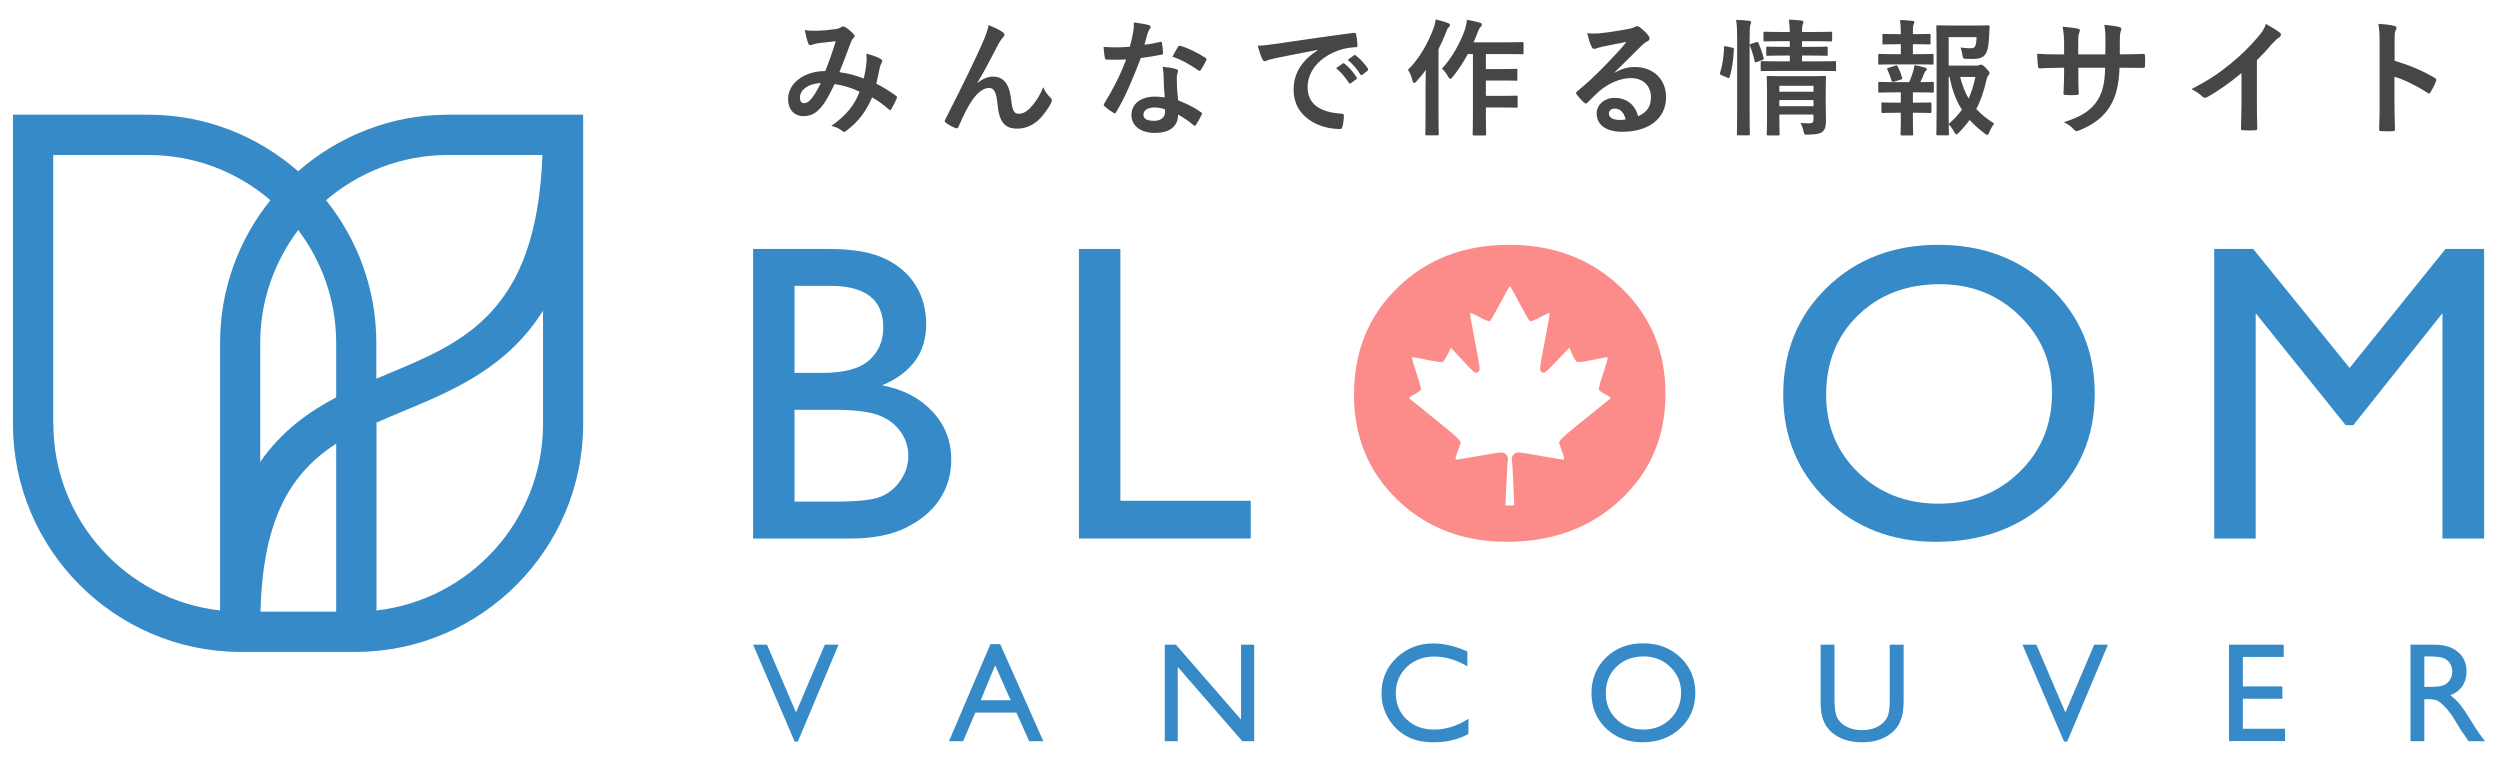 <svg width="150" height="46" viewBox="0 0 150 46" fill="none" xmlns="http://www.w3.org/2000/svg">
<g clip-path="url(#clip0_6198_122474)">
<path d="M26.878 6.882C23.44 6.882 20.297 8.172 17.888 10.276C15.479 8.172 12.345 6.882 8.898 6.882H0.777V25.435C0.777 32.957 6.874 39.072 14.378 39.117C14.378 39.117 14.387 39.117 14.396 39.117H21.371C21.371 39.117 21.38 39.117 21.389 39.117C28.893 39.072 34.99 32.957 34.99 25.435V6.882H26.869H26.878ZM32.546 9.3C32.206 18.684 27.89 20.511 23.323 22.409C23.081 22.507 22.831 22.615 22.58 22.722V20.573C22.58 17.332 21.443 14.359 19.562 12.013C21.532 10.33 24.084 9.3 26.878 9.3H32.555H32.546ZM17.888 13.795C19.312 15.684 20.171 18.021 20.171 20.564V23.841C18.47 24.737 16.858 25.91 15.614 27.718V20.564C15.614 18.021 16.473 15.684 17.897 13.795H17.888ZM3.194 25.435V9.3H8.907C11.701 9.3 14.253 10.321 16.223 12.013C14.333 14.359 13.205 17.332 13.205 20.573V36.628C7.591 35.992 3.203 31.22 3.203 25.435H3.194ZM18.058 36.7H15.632C15.766 30.924 17.593 28.292 20.171 26.617V36.7H18.058ZM32.582 25.435C32.582 31.22 28.203 35.992 22.589 36.628V25.355C23.135 25.113 23.69 24.88 24.254 24.647C27.245 23.403 30.451 22.042 32.582 18.639V25.444V25.435Z" fill="#358AC7"/>
</g>
<path d="M51.83 4.709C51.905 4.361 51.958 4.074 51.989 3.734C52.004 3.567 52.004 3.424 51.981 3.22C52.374 3.318 52.676 3.431 52.858 3.545C52.926 3.583 52.964 3.681 52.911 3.749C52.865 3.847 52.812 3.93 52.79 4.044C52.729 4.361 52.654 4.694 52.578 5.019C53.009 5.238 53.478 5.533 53.758 5.745C53.833 5.79 53.826 5.828 53.803 5.904C53.727 6.085 53.569 6.402 53.478 6.554C53.455 6.591 53.432 6.607 53.41 6.607C53.38 6.607 53.349 6.584 53.319 6.554C52.986 6.266 52.684 6.047 52.329 5.843C51.943 6.712 51.535 7.264 50.802 7.831C50.733 7.884 50.696 7.914 50.65 7.914C50.62 7.914 50.59 7.899 50.537 7.862C50.333 7.695 50.144 7.62 49.879 7.552C50.824 6.894 51.285 6.266 51.573 5.503C51.157 5.291 50.62 5.125 50.076 5.042C49.675 5.873 49.456 6.251 49.154 6.554C48.874 6.849 48.571 6.969 48.186 6.969C47.747 6.969 47.286 6.667 47.286 5.934C47.286 4.996 48.254 4.263 49.516 4.263C49.766 3.636 49.955 3.106 50.144 2.471C49.728 2.517 49.35 2.562 49.101 2.592C48.995 2.607 48.881 2.63 48.76 2.675C48.723 2.691 48.67 2.706 48.624 2.706C48.564 2.706 48.526 2.675 48.503 2.622C48.435 2.471 48.36 2.176 48.284 1.798C48.511 1.844 48.723 1.851 48.949 1.844C49.312 1.844 49.69 1.806 50.121 1.746C50.31 1.715 50.393 1.677 50.492 1.617C50.522 1.594 50.56 1.587 50.59 1.587C50.628 1.587 50.666 1.594 50.696 1.617C50.885 1.73 51.066 1.882 51.21 2.033C51.255 2.078 51.278 2.116 51.278 2.161C51.278 2.207 51.248 2.244 51.202 2.29C51.089 2.396 51.059 2.539 50.998 2.683C50.802 3.197 50.59 3.787 50.363 4.331C50.839 4.392 51.285 4.505 51.83 4.709ZM49.252 4.981C48.481 5.011 47.997 5.412 47.997 5.843C47.997 6.085 48.08 6.191 48.261 6.191C48.405 6.191 48.549 6.093 48.7 5.904C48.874 5.684 49.055 5.382 49.252 4.981ZM58.641 4.966L58.649 4.981C58.951 4.732 59.276 4.596 59.571 4.596C60.388 4.596 60.592 5.299 60.675 6.024C60.735 6.576 60.826 6.826 61.113 6.826C61.386 6.826 61.612 6.69 61.824 6.463C62.089 6.183 62.399 5.745 62.588 5.231C62.739 5.571 62.89 5.722 63.026 5.858C63.087 5.911 63.109 5.964 63.109 6.017C63.109 6.062 63.102 6.1 63.079 6.145C62.928 6.463 62.678 6.811 62.429 7.083C62.051 7.491 61.559 7.718 61.038 7.718C60.274 7.718 59.949 7.317 59.851 6.251C59.783 5.495 59.617 5.276 59.352 5.276C59.027 5.276 58.702 5.518 58.399 5.919C58.127 6.282 57.81 6.901 57.515 7.597C57.469 7.703 57.432 7.718 57.333 7.688C57.129 7.605 56.925 7.499 56.751 7.363C56.706 7.332 56.683 7.295 56.683 7.264C56.683 7.234 56.698 7.196 56.721 7.158C57.825 4.996 58.52 3.552 58.936 2.607C59.155 2.108 59.254 1.844 59.314 1.504C59.669 1.647 59.957 1.783 60.161 1.927C60.229 1.972 60.267 2.025 60.267 2.086C60.267 2.131 60.236 2.184 60.184 2.237C60.093 2.335 60.017 2.449 59.949 2.562C59.465 3.492 59.057 4.286 58.641 4.966ZM69.883 5.843C69.838 5.359 69.823 4.898 69.815 4.543C69.807 4.339 69.8 4.218 69.754 4.006C70.125 4.044 70.322 4.074 70.579 4.15C70.647 4.165 70.684 4.203 70.684 4.271C70.684 4.286 70.669 4.339 70.639 4.429C70.609 4.52 70.601 4.611 70.609 4.739C70.609 5.185 70.631 5.51 70.692 6.024C71.236 6.244 71.607 6.41 72.053 6.728C72.128 6.78 72.136 6.811 72.098 6.886C71.985 7.121 71.879 7.31 71.75 7.499C71.728 7.536 71.705 7.552 71.682 7.552C71.66 7.552 71.637 7.536 71.607 7.506C71.274 7.219 70.994 7.053 70.684 6.871C70.684 7.627 70.14 7.975 69.278 7.975C68.447 7.975 67.887 7.552 67.887 6.901C67.887 6.244 68.431 5.798 69.286 5.798C69.429 5.798 69.641 5.805 69.883 5.843ZM69.898 6.561C69.717 6.501 69.513 6.448 69.278 6.448C68.9 6.448 68.605 6.599 68.605 6.886C68.605 7.128 68.817 7.249 69.248 7.249C69.656 7.249 69.906 7.03 69.906 6.712C69.906 6.644 69.906 6.607 69.898 6.561ZM68.666 2.683C68.961 2.653 69.308 2.585 69.603 2.517C69.671 2.494 69.702 2.494 69.717 2.577C69.754 2.766 69.777 2.993 69.785 3.189C69.785 3.258 69.754 3.273 69.694 3.28C69.286 3.363 68.915 3.416 68.447 3.484C67.963 4.762 67.517 5.805 66.972 6.728C66.942 6.78 66.919 6.803 66.889 6.803C66.867 6.803 66.836 6.788 66.799 6.765C66.625 6.66 66.405 6.501 66.277 6.38C66.239 6.35 66.224 6.327 66.224 6.297C66.224 6.274 66.231 6.244 66.262 6.206C66.829 5.268 67.229 4.475 67.57 3.567C67.282 3.583 67.048 3.583 66.814 3.583C66.647 3.583 66.587 3.583 66.398 3.575C66.322 3.575 66.307 3.552 66.292 3.454C66.254 3.31 66.231 3.061 66.216 2.811C66.526 2.834 66.7 2.842 66.919 2.842C67.214 2.842 67.441 2.834 67.789 2.804C67.88 2.486 67.933 2.229 67.985 1.957C68.031 1.693 68.031 1.579 68.031 1.345C68.356 1.39 68.681 1.436 68.915 1.504C68.991 1.519 69.036 1.564 69.036 1.617C69.036 1.677 69.014 1.715 68.968 1.761C68.923 1.821 68.893 1.889 68.847 2.04C68.794 2.222 68.734 2.456 68.666 2.683ZM70.344 3.401C70.473 3.174 70.586 2.948 70.684 2.811C70.73 2.736 70.767 2.728 70.843 2.759C71.289 2.88 71.886 3.182 72.325 3.469C72.37 3.499 72.393 3.522 72.393 3.552C72.393 3.575 72.385 3.605 72.363 3.643C72.287 3.809 72.151 4.044 72.045 4.203C72.022 4.24 72 4.255 71.977 4.255C71.954 4.255 71.939 4.248 71.909 4.225C71.463 3.923 70.919 3.59 70.344 3.401ZM79.068 3.008V2.993C78.146 3.167 77.337 3.326 76.528 3.492C76.241 3.56 76.165 3.575 76.052 3.613C75.999 3.636 75.946 3.673 75.886 3.673C75.833 3.673 75.772 3.628 75.742 3.56C75.644 3.356 75.561 3.091 75.462 2.743C75.848 2.728 76.075 2.698 76.664 2.615C77.594 2.479 79.257 2.229 81.208 1.972C81.321 1.957 81.359 2.003 81.367 2.055C81.404 2.229 81.442 2.509 81.45 2.721C81.45 2.811 81.404 2.834 81.306 2.834C80.951 2.857 80.709 2.895 80.384 3C79.099 3.439 78.456 4.323 78.456 5.231C78.456 6.206 79.152 6.735 80.467 6.818C80.588 6.818 80.633 6.849 80.633 6.932C80.633 7.128 80.603 7.393 80.55 7.582C80.528 7.695 80.497 7.741 80.406 7.741C79.076 7.741 77.617 6.977 77.617 5.405C77.617 4.331 78.154 3.605 79.068 3.008ZM80.165 4.089L80.565 3.809C80.603 3.779 80.633 3.787 80.679 3.825C80.913 4.006 81.185 4.308 81.397 4.633C81.427 4.679 81.427 4.717 81.374 4.754L81.057 4.989C81.004 5.027 80.966 5.019 80.928 4.966C80.701 4.618 80.459 4.331 80.165 4.089ZM80.86 3.59L81.238 3.318C81.284 3.288 81.306 3.295 81.352 3.333C81.631 3.545 81.903 3.847 82.07 4.112C82.1 4.157 82.108 4.203 82.047 4.248L81.745 4.482C81.684 4.528 81.646 4.505 81.616 4.46C81.412 4.134 81.17 3.847 80.86 3.59ZM88.375 3.242H88.072C87.808 3.726 87.498 4.21 87.165 4.611C87.097 4.694 87.059 4.732 87.022 4.732C86.976 4.732 86.938 4.686 86.878 4.581C86.764 4.376 86.628 4.218 86.515 4.119C87.12 3.477 87.657 2.494 87.898 1.761C87.959 1.572 88.004 1.36 88.019 1.186C88.299 1.239 88.534 1.284 88.768 1.352C88.859 1.375 88.912 1.413 88.912 1.466C88.912 1.519 88.896 1.564 88.844 1.609C88.791 1.655 88.715 1.783 88.647 1.98C88.579 2.161 88.503 2.35 88.413 2.539H90.386C91.059 2.539 91.285 2.524 91.323 2.524C91.406 2.524 91.414 2.532 91.414 2.615V3.167C91.414 3.25 91.406 3.258 91.323 3.258C91.285 3.258 91.059 3.242 90.386 3.242H89.153V4.142H90.121C90.718 4.142 90.915 4.127 90.96 4.127C91.036 4.127 91.043 4.134 91.043 4.21V4.762C91.043 4.838 91.036 4.845 90.96 4.845C90.915 4.845 90.718 4.83 90.121 4.83H89.153V5.752H90.121C90.726 5.752 90.93 5.737 90.975 5.737C91.051 5.737 91.059 5.745 91.059 5.813V6.372C91.059 6.455 91.051 6.463 90.975 6.463C90.93 6.463 90.726 6.448 90.121 6.448H89.153V6.864C89.153 7.62 89.169 8.005 89.169 8.043C89.169 8.119 89.161 8.126 89.085 8.126H88.443C88.367 8.126 88.36 8.119 88.36 8.043C88.36 7.998 88.375 7.62 88.375 6.864V3.242ZM85.532 6.886V5.148C85.532 4.868 85.54 4.528 85.547 4.195C85.373 4.444 85.177 4.671 84.98 4.89C84.927 4.951 84.882 4.981 84.852 4.981C84.806 4.981 84.776 4.943 84.754 4.853C84.693 4.588 84.58 4.331 84.474 4.195C85.192 3.484 85.691 2.554 86.008 1.708C86.076 1.534 86.114 1.345 86.145 1.163C86.417 1.239 86.666 1.299 86.878 1.383C86.969 1.42 86.999 1.451 86.999 1.496C86.999 1.549 86.984 1.579 86.923 1.632C86.87 1.677 86.832 1.738 86.757 1.95C86.628 2.282 86.477 2.622 86.311 2.948V6.886C86.311 7.627 86.326 7.998 86.326 8.035C86.326 8.111 86.318 8.119 86.243 8.119H85.6C85.525 8.119 85.517 8.111 85.517 8.035C85.517 7.99 85.532 7.627 85.532 6.886ZM96.88 4.339L96.887 4.361C97.311 4.119 97.666 4.021 98.089 4.021C99.193 4.021 99.964 4.747 99.964 5.835C99.964 7.098 98.944 7.907 97.326 7.907C96.373 7.907 95.799 7.499 95.799 6.796C95.799 6.289 96.275 5.873 96.865 5.873C97.575 5.873 98.097 6.251 98.286 6.977C98.815 6.735 99.057 6.402 99.057 5.828C99.057 5.14 98.573 4.686 97.87 4.686C97.243 4.686 96.547 4.966 95.935 5.488C95.716 5.684 95.504 5.904 95.277 6.13C95.224 6.183 95.186 6.213 95.148 6.213C95.118 6.213 95.081 6.191 95.035 6.145C94.876 6.009 94.71 5.813 94.589 5.654C94.544 5.594 94.566 5.541 94.627 5.48C95.217 5.004 95.738 4.52 96.419 3.809C96.887 3.326 97.243 2.948 97.59 2.517C97.137 2.6 96.6 2.706 96.131 2.804C96.033 2.827 95.935 2.849 95.814 2.895C95.776 2.91 95.7 2.932 95.663 2.932C95.587 2.932 95.534 2.895 95.496 2.804C95.406 2.63 95.338 2.418 95.232 1.987C95.459 2.018 95.708 2.018 95.935 2.003C96.396 1.957 97.061 1.859 97.651 1.746C97.84 1.708 97.991 1.67 98.067 1.632C98.105 1.609 98.172 1.572 98.21 1.572C98.286 1.572 98.331 1.594 98.384 1.632C98.611 1.806 98.762 1.957 98.891 2.116C98.951 2.184 98.974 2.237 98.974 2.297C98.974 2.373 98.928 2.441 98.845 2.479C98.717 2.539 98.656 2.592 98.513 2.721C97.961 3.258 97.454 3.787 96.88 4.339ZM97.537 7.166C97.439 6.75 97.212 6.516 96.895 6.516C96.676 6.516 96.532 6.644 96.532 6.803C96.532 7.038 96.736 7.196 97.19 7.196C97.326 7.196 97.424 7.189 97.537 7.166ZM109.543 5.533V6.206C109.543 6.584 109.558 7.022 109.558 7.257C109.558 7.552 109.513 7.756 109.361 7.892C109.233 8.005 109.051 8.066 108.499 8.081C108.265 8.088 108.258 8.088 108.205 7.846C108.174 7.703 108.106 7.506 108.031 7.378C108.205 7.393 108.409 7.4 108.545 7.4C108.764 7.4 108.809 7.325 108.809 7.174V6.871H106.761V7.219C106.761 7.748 106.776 7.998 106.776 8.035C106.776 8.119 106.768 8.126 106.685 8.126H106.095C106.012 8.126 106.005 8.119 106.005 8.035C106.005 7.998 106.02 7.771 106.02 7.234V5.465C106.02 4.936 106.005 4.694 106.005 4.649C106.005 4.565 106.012 4.558 106.095 4.558C106.141 4.558 106.368 4.573 107.033 4.573H108.537C109.203 4.573 109.422 4.558 109.475 4.558C109.55 4.558 109.558 4.565 109.558 4.649C109.558 4.694 109.543 4.974 109.543 5.533ZM106.761 6.372H108.809V6.002H106.761V6.372ZM108.809 5.148H106.761V5.503H108.809V5.148ZM109.059 4.255H106.753C106.02 4.255 105.77 4.263 105.725 4.263C105.649 4.263 105.642 4.263 105.642 4.18V3.749C105.642 3.673 105.649 3.666 105.725 3.666C105.77 3.666 106.02 3.681 106.753 3.681H107.388V3.333H107.01C106.33 3.333 106.111 3.348 106.058 3.348C105.982 3.348 105.974 3.341 105.974 3.258V2.88C105.974 2.804 105.982 2.796 106.058 2.796C106.111 2.796 106.33 2.811 107.01 2.811H107.388V2.471H106.889C106.179 2.471 105.937 2.486 105.891 2.486C105.816 2.486 105.808 2.479 105.808 2.403V1.995C105.808 1.912 105.816 1.904 105.891 1.904C105.937 1.904 106.179 1.919 106.889 1.919H107.388C107.381 1.655 107.365 1.443 107.335 1.179C107.615 1.186 107.827 1.201 108.084 1.231C108.167 1.239 108.205 1.277 108.205 1.307C108.205 1.383 108.167 1.443 108.152 1.504C108.129 1.579 108.121 1.7 108.121 1.919H108.847C109.55 1.919 109.792 1.904 109.838 1.904C109.921 1.904 109.928 1.912 109.928 1.995V2.403C109.928 2.479 109.921 2.486 109.838 2.486C109.792 2.486 109.55 2.471 108.847 2.471H108.121V2.811H108.636C109.308 2.811 109.535 2.796 109.581 2.796C109.656 2.796 109.664 2.804 109.664 2.88V3.258C109.664 3.341 109.656 3.348 109.581 3.348C109.535 3.348 109.308 3.333 108.636 3.333H108.121V3.681H109.059C109.785 3.681 110.042 3.666 110.08 3.666C110.155 3.666 110.163 3.673 110.163 3.749V4.18C110.163 4.263 110.155 4.263 110.08 4.263C110.042 4.263 109.785 4.255 109.059 4.255ZM104.228 6.712V2.335C104.228 1.798 104.221 1.557 104.168 1.194C104.455 1.201 104.697 1.216 104.946 1.247C105.022 1.254 105.067 1.284 105.067 1.322C105.067 1.375 105.052 1.42 105.029 1.473C104.992 1.572 104.977 1.761 104.977 2.313V6.705C104.977 7.559 104.992 7.99 104.992 8.028C104.992 8.111 104.984 8.119 104.908 8.119H104.296C104.221 8.119 104.213 8.111 104.213 8.028C104.213 7.99 104.228 7.559 104.228 6.712ZM103.57 2.781L103.926 2.857C104.024 2.88 104.039 2.895 104.032 2.978C104.001 3.598 103.926 4.165 103.774 4.633C103.752 4.709 103.737 4.701 103.654 4.664L103.291 4.512C103.192 4.475 103.185 4.437 103.207 4.361C103.336 3.953 103.419 3.431 103.449 2.827C103.449 2.751 103.465 2.759 103.57 2.781ZM105.075 2.63L105.37 2.532C105.453 2.502 105.475 2.509 105.506 2.577C105.634 2.872 105.74 3.167 105.816 3.477C105.838 3.552 105.831 3.567 105.733 3.605L105.415 3.719C105.317 3.756 105.294 3.756 105.279 3.673C105.203 3.326 105.113 3.046 104.999 2.759C104.969 2.675 104.977 2.66 105.075 2.63ZM116.921 3.938H118.547C118.668 3.938 118.721 3.93 118.758 3.908C118.796 3.885 118.826 3.877 118.872 3.877C118.917 3.877 118.978 3.9 119.159 4.082C119.341 4.271 119.371 4.323 119.371 4.376C119.371 4.437 119.348 4.467 119.318 4.505C119.257 4.573 119.227 4.626 119.189 4.792C119.038 5.457 118.849 6.024 118.577 6.539C118.879 6.871 119.235 7.151 119.658 7.416C119.545 7.544 119.446 7.718 119.363 7.93C119.31 8.043 119.28 8.096 119.235 8.096C119.204 8.096 119.159 8.066 119.083 8.013C118.743 7.756 118.448 7.491 118.176 7.196C117.987 7.461 117.776 7.71 117.534 7.96C117.458 8.028 117.42 8.066 117.382 8.066C117.337 8.066 117.307 8.013 117.246 7.907C117.141 7.71 117.027 7.567 116.921 7.461C116.929 7.816 116.936 8.013 116.936 8.043C116.936 8.111 116.929 8.119 116.853 8.119H116.271C116.188 8.119 116.18 8.111 116.18 8.043C116.18 7.99 116.196 7.491 116.196 6.463V3.205C116.196 2.169 116.18 1.655 116.18 1.602C116.18 1.526 116.188 1.519 116.271 1.519C116.317 1.519 116.611 1.534 117.209 1.534H118.426C119.031 1.534 119.235 1.519 119.28 1.519C119.356 1.519 119.386 1.541 119.378 1.617C119.363 1.761 119.363 1.874 119.356 2.003C119.325 2.63 119.288 2.932 119.189 3.137C119.046 3.431 118.834 3.537 118.365 3.537C118.237 3.537 118.101 3.537 117.965 3.53C117.791 3.515 117.783 3.515 117.753 3.333C117.715 3.114 117.67 2.948 117.632 2.849C117.851 2.88 118.04 2.895 118.222 2.895C118.418 2.895 118.494 2.849 118.539 2.698C118.577 2.57 118.592 2.403 118.592 2.229H116.921V3.938ZM116.921 4.618V7.438C117.239 7.158 117.503 6.879 117.715 6.584C117.382 6.062 117.133 5.435 116.974 4.618H116.921ZM118.524 4.618H117.609C117.738 5.125 117.904 5.548 118.116 5.911C118.297 5.526 118.418 5.102 118.524 4.618ZM113.799 6.161H114.049V5.541H113.663C113.028 5.541 112.816 5.556 112.778 5.556C112.703 5.556 112.695 5.548 112.695 5.465V4.996C112.695 4.921 112.703 4.913 112.778 4.913C112.816 4.913 113.028 4.928 113.663 4.928H114.555C114.646 4.709 114.729 4.482 114.797 4.263C114.827 4.165 114.85 4.051 114.873 3.908C115.084 3.945 115.311 3.998 115.508 4.059C115.583 4.082 115.613 4.104 115.613 4.142C115.613 4.18 115.591 4.21 115.561 4.233C115.523 4.263 115.485 4.323 115.462 4.376C115.379 4.588 115.319 4.732 115.22 4.928C115.719 4.928 115.901 4.913 115.946 4.913C116.022 4.913 116.029 4.921 116.029 4.996V5.465C116.029 5.548 116.022 5.556 115.946 5.556C115.901 5.556 115.697 5.541 115.054 5.541H114.774V6.161H114.978C115.568 6.161 115.757 6.145 115.802 6.145C115.878 6.145 115.886 6.153 115.886 6.229V6.697C115.886 6.773 115.878 6.78 115.802 6.78C115.757 6.78 115.568 6.765 114.978 6.765H114.774V7.257C114.774 7.763 114.789 8.005 114.789 8.043C114.789 8.119 114.782 8.126 114.706 8.126H114.117C114.041 8.126 114.033 8.119 114.033 8.043C114.033 7.998 114.049 7.763 114.049 7.257V6.765H113.799C113.209 6.765 113.013 6.78 112.967 6.78C112.892 6.78 112.884 6.773 112.884 6.697V6.229C112.884 6.153 112.892 6.145 112.967 6.145C113.013 6.145 113.209 6.161 113.799 6.161ZM113.671 3.25H114.049V2.653H113.844C113.262 2.653 113.073 2.668 113.028 2.668C112.952 2.668 112.945 2.66 112.945 2.585V2.108C112.945 2.04 112.952 2.033 113.028 2.033C113.073 2.033 113.262 2.048 113.844 2.048H114.049V2.033C114.049 1.715 114.041 1.473 113.996 1.201C114.275 1.209 114.525 1.224 114.744 1.254C114.827 1.262 114.865 1.292 114.865 1.33C114.865 1.383 114.842 1.42 114.82 1.466C114.782 1.534 114.774 1.632 114.774 1.844V2.048H114.941C115.523 2.048 115.712 2.033 115.757 2.033C115.825 2.033 115.833 2.04 115.833 2.108V2.585C115.833 2.66 115.825 2.668 115.757 2.668C115.712 2.668 115.523 2.653 114.941 2.653H114.774V3.25H115.031C115.681 3.25 115.886 3.235 115.931 3.235C116.007 3.235 116.014 3.242 116.014 3.326V3.794C116.014 3.87 116.007 3.877 115.931 3.877C115.886 3.877 115.681 3.862 115.031 3.862H113.671C113.035 3.862 112.824 3.877 112.786 3.877C112.703 3.877 112.695 3.87 112.695 3.794V3.326C112.695 3.242 112.703 3.235 112.786 3.235C112.824 3.235 113.035 3.25 113.671 3.25ZM114.049 4.777L113.655 4.898C113.625 4.906 113.595 4.913 113.572 4.913C113.534 4.913 113.504 4.883 113.489 4.83C113.413 4.581 113.338 4.376 113.247 4.187C113.209 4.104 113.224 4.097 113.315 4.066L113.731 3.938C113.814 3.915 113.837 3.93 113.867 3.991C113.973 4.203 114.056 4.414 114.124 4.649C114.147 4.724 114.147 4.747 114.049 4.777ZM127.188 3.258H127.452C127.823 3.258 128.246 3.25 128.594 3.235C128.685 3.227 128.692 3.273 128.7 3.356C128.715 3.545 128.715 3.764 128.7 3.953C128.692 4.051 128.677 4.082 128.571 4.074C128.314 4.074 127.853 4.066 127.483 4.066H127.173C127.127 5.148 126.961 5.783 126.591 6.395C126.213 7.022 125.6 7.476 124.806 7.801C124.701 7.846 124.64 7.869 124.595 7.869C124.549 7.869 124.512 7.846 124.451 7.786C124.224 7.552 124.081 7.446 123.824 7.332C124.897 7 125.479 6.614 125.865 5.994C126.16 5.51 126.281 4.989 126.311 4.066H124.701V4.339C124.701 4.785 124.701 5.193 124.723 5.594C124.731 5.677 124.678 5.692 124.595 5.699C124.398 5.715 124.149 5.715 123.945 5.699C123.846 5.692 123.801 5.677 123.808 5.594C123.831 5.2 123.846 4.83 123.846 4.354V4.066H123.619C123.211 4.066 122.606 4.089 122.372 4.104C122.312 4.104 122.289 4.059 122.281 3.961C122.251 3.802 122.244 3.537 122.228 3.227C122.546 3.25 123.037 3.265 123.619 3.265H123.846V2.713C123.846 2.229 123.831 2.04 123.756 1.602C124.149 1.64 124.519 1.677 124.678 1.723C124.761 1.738 124.791 1.776 124.791 1.829C124.791 1.874 124.769 1.927 124.746 1.987C124.693 2.124 124.693 2.199 124.693 2.713V3.265H126.318L126.326 2.524C126.334 2.101 126.311 1.753 126.258 1.488C126.545 1.519 126.961 1.564 127.142 1.617C127.248 1.64 127.279 1.677 127.279 1.738C127.279 1.768 127.271 1.814 127.248 1.874C127.195 2.018 127.188 2.214 127.188 2.539V3.258ZM135.413 3.613V6.115C135.413 6.637 135.42 7.083 135.435 7.688C135.443 7.786 135.405 7.816 135.322 7.816C135.08 7.831 134.808 7.831 134.566 7.816C134.483 7.816 134.453 7.786 134.46 7.695C134.468 7.151 134.49 6.66 134.49 6.145V4.384C133.825 4.943 133.016 5.518 132.411 5.835C132.374 5.858 132.336 5.866 132.298 5.866C132.238 5.866 132.192 5.843 132.139 5.79C131.965 5.616 131.716 5.465 131.489 5.344C132.532 4.807 133.175 4.369 133.871 3.794C134.468 3.303 135.012 2.774 135.481 2.214C135.738 1.912 135.836 1.761 135.957 1.436C136.297 1.625 136.63 1.829 136.796 1.965C136.842 1.995 136.857 2.04 136.857 2.078C136.857 2.139 136.811 2.207 136.751 2.244C136.622 2.328 136.501 2.441 136.297 2.66C136.002 3.016 135.723 3.31 135.413 3.613ZM143.676 2.562V3.643C144.598 3.93 145.332 4.225 146.08 4.671C146.163 4.717 146.201 4.77 146.163 4.868C146.065 5.117 145.944 5.352 145.838 5.526C145.808 5.578 145.778 5.609 145.74 5.609C145.717 5.609 145.687 5.601 145.657 5.571C144.961 5.125 144.281 4.792 143.668 4.603V6.274C143.668 6.765 143.683 7.211 143.699 7.756C143.706 7.846 143.668 7.869 143.562 7.869C143.343 7.884 143.109 7.884 142.89 7.869C142.784 7.869 142.746 7.846 142.746 7.756C142.769 7.196 142.776 6.75 142.776 6.266V2.547C142.776 1.98 142.754 1.73 142.701 1.428C143.048 1.451 143.426 1.488 143.646 1.549C143.751 1.572 143.789 1.617 143.789 1.677C143.789 1.723 143.767 1.783 143.729 1.851C143.676 1.95 143.676 2.139 143.676 2.562Z" fill="#464646"/>
<path d="M146.733 14.938H149.046V32.31H146.546V18.793L141.199 25.508H140.739L135.342 18.793V32.31H132.855V14.938H135.193L140.975 22.076L146.733 14.938Z" fill="#358AC7"/>
<path d="M116.295 14.689C118.981 14.689 121.215 15.539 122.998 17.238C124.788 18.938 125.684 21.068 125.684 23.63C125.684 26.192 124.78 28.314 122.973 29.997C121.174 31.671 118.902 32.509 116.158 32.509C113.539 32.509 111.354 31.671 109.605 29.997C107.864 28.314 106.994 26.208 106.994 23.68C106.994 21.085 107.872 18.938 109.63 17.238C111.387 15.539 113.609 14.689 116.295 14.689ZM116.395 17.052C114.405 17.052 112.768 17.673 111.483 18.917C110.206 20.16 109.568 21.748 109.568 23.68C109.568 25.553 110.21 27.112 111.495 28.355C112.78 29.599 114.388 30.221 116.32 30.221C118.26 30.221 119.876 29.586 121.17 28.318C122.471 27.05 123.122 25.47 123.122 23.58C123.122 21.74 122.471 20.194 121.17 18.942C119.876 17.682 118.285 17.052 116.395 17.052Z" fill="#358AC7"/>
<path d="M64.736 14.938H67.223V30.047H75.044V32.31H64.736V14.938Z" fill="#358AC7"/>
<path d="M51.068 32.31H45.186V14.938H49.738C51.172 14.938 52.291 15.133 53.095 15.522C53.899 15.903 54.513 16.434 54.936 17.114C55.358 17.785 55.57 18.565 55.57 19.452C55.57 21.16 54.687 22.382 52.921 23.12C54.19 23.36 55.197 23.883 55.943 24.687C56.697 25.491 57.075 26.453 57.075 27.572C57.075 28.459 56.846 29.251 56.391 29.947C55.935 30.643 55.263 31.211 54.376 31.651C53.497 32.09 52.395 32.31 51.068 32.31ZM49.812 17.151H47.673V22.374H49.327C50.654 22.374 51.595 22.121 52.15 21.616C52.714 21.11 52.996 20.455 52.996 19.651C52.996 17.984 51.935 17.151 49.812 17.151ZM49.999 24.587H47.673V30.096H50.123C51.483 30.096 52.403 29.993 52.884 29.785C53.373 29.57 53.763 29.238 54.053 28.791C54.351 28.343 54.5 27.862 54.5 27.348C54.5 26.817 54.343 26.333 54.028 25.893C53.721 25.454 53.282 25.126 52.71 24.911C52.138 24.695 51.234 24.587 49.999 24.587Z" fill="#358AC7"/>
<path d="M90.54 14.689C93.226 14.689 95.461 15.538 97.243 17.238C99.034 18.937 99.929 21.069 99.929 23.63C99.929 26.192 99.025 28.314 97.218 29.997C95.419 31.671 93.148 32.508 90.404 32.508C87.784 32.508 85.599 31.671 83.85 29.997C82.109 28.314 81.239 26.208 81.239 23.679C81.239 21.085 82.118 18.937 83.875 17.238C85.633 15.539 87.855 14.689 90.54 14.689ZM90.592 17.17C90.568 17.173 90.309 17.631 90.015 18.191C89.721 18.751 89.441 19.235 89.392 19.269C89.343 19.301 89.065 19.195 88.775 19.033C88.484 18.87 88.229 18.756 88.206 18.778C88.186 18.807 88.319 19.585 88.503 20.513C88.81 22.061 88.827 22.218 88.704 22.31C88.527 22.442 88.492 22.416 87.714 21.575L87.052 20.859L86.857 21.268C86.749 21.494 86.61 21.698 86.547 21.722C86.484 21.746 86.055 21.684 85.592 21.584C85.131 21.483 84.738 21.417 84.716 21.436C84.697 21.456 84.811 21.86 84.971 22.335C85.131 22.81 85.262 23.259 85.262 23.332C85.262 23.409 85.096 23.546 84.875 23.654C84.663 23.757 84.522 23.871 84.563 23.907C84.604 23.943 85.323 24.524 86.16 25.2C87.48 26.264 87.676 26.452 87.628 26.608C87.598 26.707 87.507 26.967 87.425 27.184C87.325 27.453 87.307 27.579 87.372 27.58C87.425 27.579 88.082 27.471 88.831 27.339C90.178 27.102 90.197 27.101 90.356 27.26C90.444 27.349 90.499 27.485 90.478 27.563C90.456 27.641 90.414 28.295 90.383 29.016L90.328 30.328H90.856L90.8 29.016C90.769 28.295 90.727 27.641 90.705 27.563C90.684 27.485 90.739 27.349 90.828 27.26C90.986 27.101 91.005 27.102 92.351 27.339C93.101 27.471 93.758 27.579 93.811 27.58C93.876 27.579 93.859 27.452 93.758 27.184C93.677 26.967 93.585 26.708 93.555 26.609C93.507 26.453 93.704 26.264 95.023 25.202C95.86 24.526 96.58 23.944 96.621 23.908C96.661 23.871 96.52 23.757 96.308 23.654C96.087 23.546 95.921 23.409 95.921 23.332C95.921 23.259 96.052 22.81 96.212 22.335C96.372 21.861 96.488 21.458 96.47 21.439C96.452 21.421 96.058 21.487 95.595 21.586C95.132 21.686 94.7 21.746 94.633 21.721C94.568 21.696 94.435 21.491 94.338 21.266L94.162 20.858L93.482 21.575C92.675 22.425 92.653 22.441 92.479 22.31C92.355 22.218 92.373 22.061 92.68 20.513C92.865 19.581 92.998 18.8 92.976 18.778C92.954 18.756 92.698 18.87 92.408 19.033C92.117 19.195 91.84 19.301 91.791 19.269C91.742 19.235 91.463 18.75 91.169 18.19C90.875 17.629 90.616 17.17 90.592 17.17Z" fill="#FC8C8A"/>
<path d="M49.489 38.681H50.314L47.868 44.496H47.682L45.186 38.681H46.02L47.76 42.747L49.489 38.681ZM59.426 38.647H60.011L62.601 44.471H61.752L60.981 42.755H58.519L57.789 44.471H56.939L59.426 38.647ZM60.641 42.017L59.708 39.92L58.842 42.017H60.641ZM74.462 38.681H75.25V44.471H74.537L70.665 40.015V44.471H69.886V38.681H70.557L74.462 43.174V38.681ZM88.105 43.128V44.04C87.497 44.372 86.795 44.537 85.999 44.537C85.353 44.537 84.804 44.407 84.354 44.148C83.903 43.888 83.547 43.53 83.284 43.074C83.022 42.618 82.891 42.125 82.891 41.594C82.891 40.752 83.191 40.043 83.79 39.468C84.392 38.893 85.135 38.606 86.016 38.606C86.624 38.606 87.3 38.765 88.043 39.083V39.974C87.366 39.587 86.704 39.393 86.058 39.393C85.394 39.393 84.843 39.603 84.404 40.023C83.967 40.441 83.749 40.964 83.749 41.594C83.749 42.23 83.964 42.752 84.395 43.161C84.826 43.57 85.378 43.775 86.049 43.775C86.751 43.775 87.436 43.559 88.105 43.128ZM98.59 38.598C99.485 38.598 100.23 38.881 100.824 39.447C101.421 40.014 101.719 40.724 101.719 41.578C101.719 42.432 101.418 43.139 100.816 43.7C100.216 44.258 99.459 44.537 98.544 44.537C97.671 44.537 96.943 44.258 96.36 43.7C95.779 43.139 95.489 42.437 95.489 41.594C95.489 40.73 95.782 40.014 96.368 39.447C96.954 38.881 97.694 38.598 98.59 38.598ZM98.623 39.385C97.96 39.385 97.414 39.592 96.986 40.007C96.56 40.421 96.347 40.951 96.347 41.594C96.347 42.219 96.561 42.739 96.99 43.153C97.418 43.568 97.954 43.775 98.598 43.775C99.245 43.775 99.783 43.563 100.214 43.141C100.648 42.718 100.865 42.191 100.865 41.561C100.865 40.948 100.648 40.432 100.214 40.015C99.783 39.595 99.253 39.385 98.623 39.385ZM113.385 38.681H114.218V41.968C114.218 42.412 114.185 42.748 114.119 42.975C114.055 43.201 113.975 43.391 113.878 43.543C113.784 43.692 113.668 43.826 113.53 43.945C113.071 44.34 112.472 44.537 111.731 44.537C110.977 44.537 110.372 44.341 109.916 43.949C109.777 43.827 109.66 43.692 109.563 43.543C109.469 43.391 109.391 43.206 109.327 42.987C109.266 42.769 109.236 42.426 109.236 41.959V38.681H110.069V41.968C110.069 42.512 110.131 42.89 110.256 43.103C110.38 43.316 110.569 43.487 110.823 43.617C111.078 43.744 111.377 43.808 111.723 43.808C112.215 43.808 112.615 43.679 112.925 43.422C113.088 43.284 113.205 43.121 113.277 42.933C113.349 42.745 113.385 42.423 113.385 41.968V38.681ZM125.652 38.681H126.477L124.031 44.496H123.845L121.349 38.681H122.183L123.923 42.747L125.652 38.681ZM133.741 38.681H137.023V39.418H134.57V41.184H136.941V41.926H134.57V43.725H137.102V44.463H133.741V38.681ZM144.631 44.471V38.681H146.082C146.668 38.681 147.132 38.826 147.475 39.116C147.82 39.406 147.993 39.798 147.993 40.293C147.993 40.63 147.909 40.922 147.74 41.167C147.572 41.413 147.33 41.597 147.015 41.719C147.2 41.84 147.381 42.006 147.558 42.216C147.735 42.426 147.983 42.792 148.304 43.315C148.506 43.643 148.667 43.891 148.789 44.057L149.096 44.471H148.109L147.856 44.09C147.848 44.076 147.831 44.052 147.806 44.019L147.645 43.791L147.388 43.368L147.11 42.917C146.939 42.679 146.781 42.49 146.638 42.349C146.497 42.208 146.368 42.107 146.252 42.046C146.139 41.983 145.947 41.951 145.676 41.951H145.46V44.471H144.631ZM145.709 39.385H145.46V41.213H145.775C146.195 41.213 146.483 41.177 146.638 41.105C146.795 41.033 146.917 40.926 147.002 40.782C147.091 40.636 147.135 40.47 147.135 40.285C147.135 40.102 147.087 39.938 146.99 39.791C146.893 39.642 146.756 39.537 146.58 39.476C146.405 39.416 146.115 39.385 145.709 39.385Z" fill="#358AC7"/>
<defs>
<clipPath id="clip0_6198_122474">
<rect width="34.223" height="32.235" fill="white" transform="translate(0.777 6.883)"/>
</clipPath>
</defs>
</svg>
